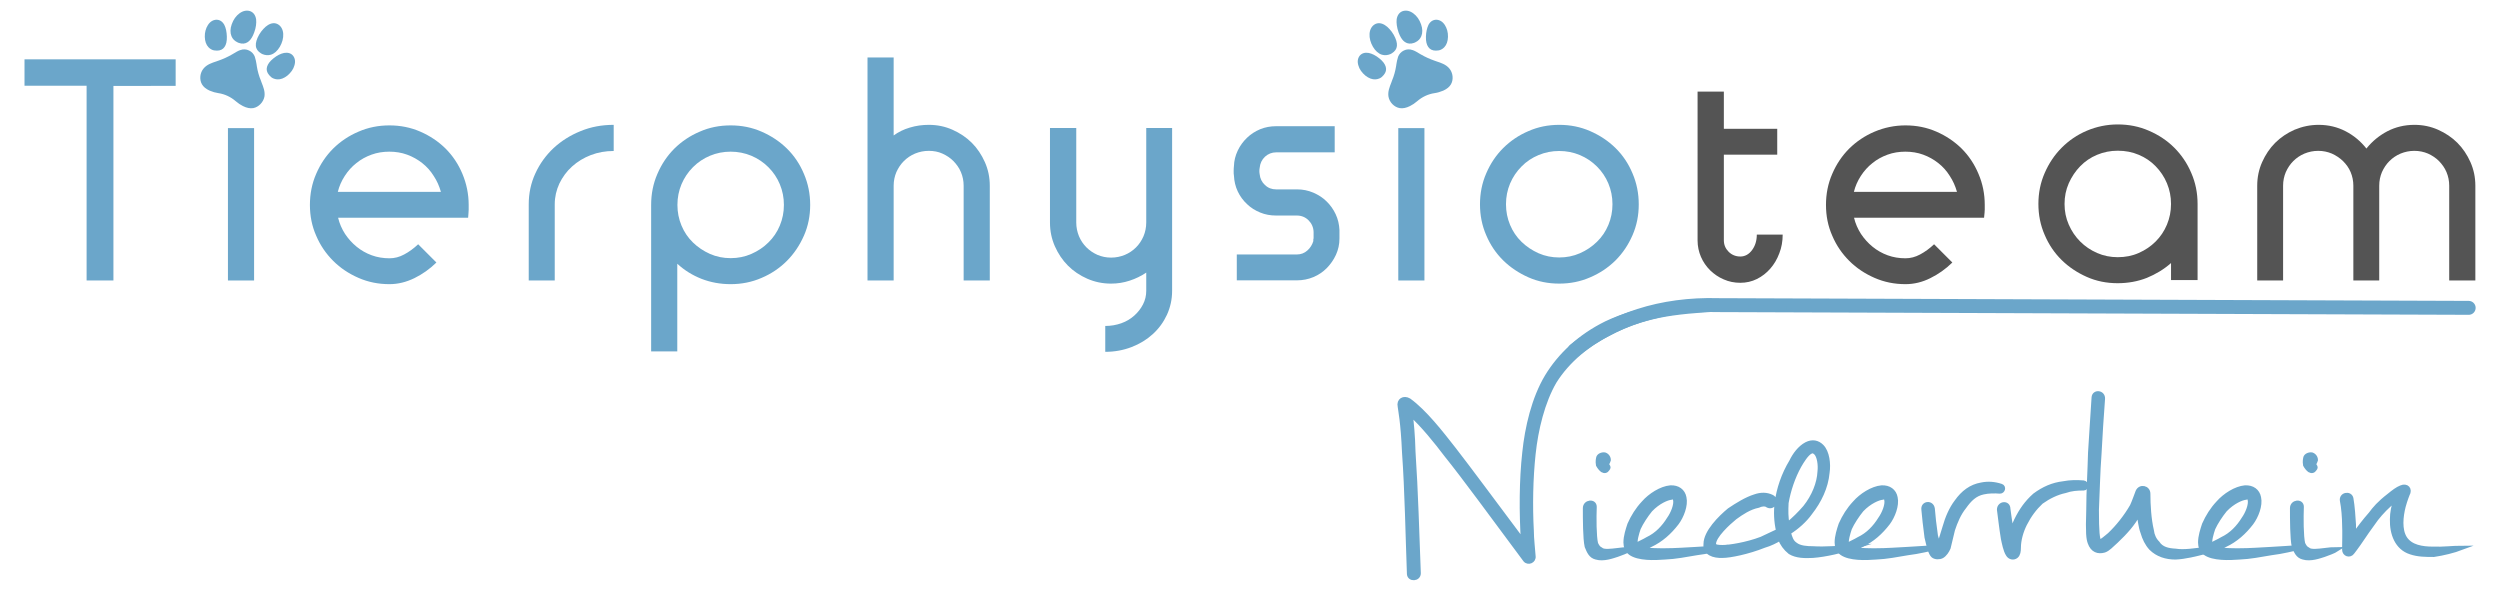 <?xml version="1.0" encoding="utf-8"?>
<svg xmlns="http://www.w3.org/2000/svg" xmlns:xlink="http://www.w3.org/1999/xlink" version="1.1" x="0px" y="0px" viewBox="0 0 1836 432" enable-background="new 0 0 1836 432" xml:space="preserve" width="420" height="99">
<g id="Ebene_1_Kopie">
</g>
<g id="Ebene_1">
	<g>
		<path fill="#6BA6CA" d="M83.3,62.6v143H63.6v-143H18V43.2h111v19.5H83.3z"/>
		<path fill="#6BA6CA" d="M167.4,41.8h19.2v26h-19.2V41.8z M167.4,93.7h19.2v111.9h-19.2V93.7z"/>
		<path fill="#6BA6CA" d="M286,208.3c-8.1,0-15.6-1.5-22.7-4.6c-7.1-3.1-13.3-7.2-18.6-12.5c-5.3-5.3-9.5-11.4-12.5-18.5    c-3.1-7-4.6-14.5-4.6-22.6s1.5-15.7,4.6-22.8c3.1-7.2,7.2-13.3,12.5-18.6c5.3-5.2,11.5-9.4,18.6-12.4c7.1-3.1,14.7-4.6,22.7-4.6    s15.6,1.5,22.7,4.6c7.1,3.1,13.2,7.2,18.5,12.4c5.2,5.2,9.4,11.4,12.4,18.6s4.6,14.8,4.6,22.8c0,1,0,2.2,0,3.4    c0,1.2-0.2,3.2-0.4,6h-95.5c1,4.3,2.8,8.3,5.1,11.9c2.4,3.6,5.2,6.7,8.5,9.4c3.3,2.7,7,4.8,11.1,6.3c4.1,1.5,8.5,2.2,13.1,2.2    c3.6,0,7.2-0.9,10.7-2.8c3.6-1.9,7-4.4,10.3-7.5l13.4,13.4c-4.9,4.8-10.3,8.6-16.2,11.5C298.3,206.8,292.3,208.3,286,208.3z     M323.8,140.5c-1.2-4.2-2.9-8.1-5.3-11.7c-2.3-3.7-5.1-6.8-8.4-9.4c-3.3-2.6-7-4.7-11.1-6.2c-4.1-1.5-8.5-2.2-13.1-2.2    c-4.6,0-9,0.7-13.1,2.2c-4.1,1.5-7.8,3.5-11.1,6.2c-3.3,2.6-6.1,5.7-8.5,9.4c-2.4,3.7-4.1,7.6-5.1,11.7H323.8z"/>
		<path fill="#6BA6CA" d="M407.5,205.6h-19.2v-55.9c0-8.1,1.6-15.7,4.9-22.8c3.3-7.2,7.8-13.3,13.4-18.6c5.7-5.2,12.3-9.4,19.8-12.4    c7.5-3.1,15.6-4.6,24.3-4.6v19.2c-6,0-11.6,1-16.8,3c-5.2,2-9.8,4.8-13.8,8.4c-4,3.6-7,7.8-9.3,12.5c-2.2,4.8-3.4,9.8-3.4,15.2    V205.6z"/>
		<path fill="#6BA6CA" d="M536.6,91.7c8.1,0,15.6,1.5,22.7,4.6c7.1,3.1,13.3,7.2,18.6,12.4c5.3,5.2,9.5,11.4,12.5,18.6    c3.1,7.2,4.6,14.8,4.6,22.8s-1.5,15.6-4.6,22.6c-3.1,7-7.2,13.2-12.5,18.5c-5.3,5.3-11.5,9.5-18.6,12.5    c-7.1,3.1-14.7,4.6-22.7,4.6c-7.6,0-14.7-1.3-21.4-3.9c-6.6-2.6-12.6-6.3-17.8-11.1v64.4h-19.2V150.1c0-8.1,1.5-15.7,4.6-22.8    c3.1-7.2,7.2-13.3,12.5-18.6c5.3-5.2,11.5-9.4,18.6-12.4C520.9,93.2,528.5,91.7,536.6,91.7z M536.6,111c-5.4,0-10.4,1-15.2,3    c-4.8,2-8.9,4.8-12.5,8.4c-3.6,3.6-6.4,7.8-8.4,12.5c-2,4.8-3,9.8-3,15.2s1,10.4,3,15.2c2,4.8,4.8,8.9,8.4,12.4    c3.6,3.5,7.8,6.3,12.5,8.4c4.8,2.1,9.8,3.1,15.2,3.1s10.4-1,15.2-3.1c4.8-2.1,9-4.9,12.5-8.4c3.6-3.5,6.4-7.6,8.4-12.4    c2-4.8,3-9.8,3-15.2s-1-10.4-3-15.2c-2-4.8-4.8-8.9-8.4-12.5c-3.6-3.6-7.8-6.4-12.5-8.4C547,112,541.9,111,536.6,111z"/>
		<path fill="#6BA6CA" d="M682.2,91.3c6.1,0,11.9,1.2,17.3,3.6c5.4,2.4,10.2,5.6,14.2,9.6c4,4,7.2,8.8,9.6,14.2    c2.4,5.4,3.6,11.2,3.6,17.3v69.6h-19.2V136c0-3.6-0.7-6.9-2-10c-1.3-3.1-3.2-5.7-5.5-8.1c-2.3-2.3-5-4.1-8.1-5.5s-6.4-2-10-2    c-3.6,0-6.9,0.7-10.1,2c-3.1,1.3-5.9,3.2-8.2,5.5c-2.3,2.3-4.1,5-5.5,8.1c-1.3,3.1-2,6.4-2,10v69.6h-19.2V41.8h19.2v57.3    c3.4-2.5,7.4-4.5,11.9-5.8C672.8,91.9,677.4,91.3,682.2,91.3z"/>
		<path fill="#6BA6CA" d="M815.9,207.9c-6.1,0-11.9-1.2-17.4-3.6c-5.5-2.4-10.2-5.6-14.2-9.6c-4-4-7.2-8.8-9.6-14.2    c-2.4-5.5-3.6-11.2-3.6-17.4V93.6h19.3v69.4c0,3.6,0.7,6.9,2,10.1c1.3,3.1,3.2,5.9,5.5,8.2c2.3,2.3,5,4.1,8.1,5.5    c3.1,1.3,6.4,2,10,2c3.6,0,6.9-0.7,10.1-2c3.1-1.3,5.9-3.2,8.2-5.5c2.3-2.3,4.1-5,5.5-8.2c1.3-3.1,2-6.5,2-10.1V93.6h19v119.6    c0,6.3-1.3,12.1-3.8,17.6c-2.5,5.4-6,10.2-10.4,14.2c-4.4,4-9.6,7.2-15.6,9.5c-6,2.3-12.4,3.5-19.3,3.5v-19c4.2,0,8.1-0.7,11.8-2    c3.7-1.3,6.8-3.2,9.5-5.6c2.7-2.4,4.8-5.1,6.4-8.2c1.6-3.1,2.4-6.4,2.4-10v-13.4c-3.7,2.5-7.8,4.5-12.1,5.9    C825.2,207.2,820.7,207.9,815.9,207.9z"/>
		<path fill="#6BA6CA" d="M937.2,157.9c-4.2,0-8.1-0.7-11.7-2.2c-3.7-1.5-6.9-3.5-9.7-6.2c-2.8-2.6-5.1-5.7-6.8-9.3    c-1.7-3.6-2.6-7.5-2.8-11.6c-0.2-0.9-0.2-2-0.2-3.5c0-1.4,0.1-2.6,0.2-3.5c0.1-4,1.1-7.8,2.8-11.4c1.7-3.6,4-6.7,6.8-9.4    c2.8-2.7,6.1-4.8,9.7-6.3c3.7-1.5,7.6-2.2,11.7-2.2h43v19.2h-43c-3.1,0-5.9,1.1-8.2,3.2c-2.3,2.2-3.6,4.9-3.9,8.2    c-0.3,1.5-0.3,3.1,0,4.7c0.3,3.1,1.6,5.8,3.9,7.9c2.3,2.2,5,3.2,8.2,3.2h15.4c4.2,0,8.1,0.8,11.9,2.4c3.7,1.6,7,3.7,9.7,6.4    c2.8,2.7,5,5.8,6.7,9.4c1.7,3.6,2.6,7.5,2.8,11.6v6.3c0,4.3-0.9,8.3-2.6,12c-1.7,3.7-4,6.9-6.7,9.7c-2.8,2.8-6,5-9.8,6.6    c-3.8,1.6-7.9,2.4-12.2,2.4h-44.1v-19h44.1c3,0,5.6-1,7.7-2.9c2.2-1.9,3.6-4.3,4.4-6.9v-0.9c0-0.3,0-0.6,0.1-0.8    c0.1-0.2,0.1-0.5,0.1-0.8V170c-0.1-3.4-1.4-6.3-3.7-8.6c-2.3-2.3-5.2-3.5-8.6-3.5H937.2z"/>
		<path fill="#6BA6CA" d="M1026.9,41.8h19.2v26h-19.2V41.8z M1026.9,93.7h19.2v111.9h-19.2V93.7z"/>
		<path fill="#6BA6CA" d="M1145.1,91.3c8.1,0,15.6,1.5,22.7,4.6c7.1,3.1,13.3,7.2,18.6,12.4c5.3,5.2,9.5,11.4,12.5,18.6    c3.1,7.2,4.6,14.8,4.6,22.8c0,8.1-1.5,15.6-4.6,22.7c-3.1,7.1-7.2,13.2-12.5,18.5c-5.3,5.2-11.5,9.4-18.6,12.4    c-7.1,3.1-14.6,4.6-22.7,4.6c-8.1,0-15.6-1.5-22.6-4.6c-7-3.1-13.2-7.2-18.5-12.4c-5.3-5.2-9.5-11.4-12.5-18.5    c-3.1-7.1-4.6-14.7-4.6-22.7c0-8.1,1.5-15.7,4.6-22.8c3.1-7.2,7.2-13.3,12.5-18.6c5.3-5.2,11.4-9.4,18.5-12.4    C1129.5,92.8,1137,91.3,1145.1,91.3z M1145.1,110.5c-5.4,0-10.4,1-15.2,3c-4.8,2-9,4.8-12.5,8.4c-3.6,3.6-6.4,7.8-8.4,12.5    c-2,4.8-3,9.8-3,15.2c0,5.4,1,10.4,3,15.2c2,4.8,4.8,8.9,8.4,12.4c3.6,3.5,7.8,6.3,12.5,8.4c4.8,2.1,9.8,3.1,15.2,3.1    c5.4,0,10.4-1,15.2-3.1c4.8-2.1,8.9-4.9,12.5-8.4c3.6-3.5,6.4-7.6,8.4-12.4c2-4.8,3-9.8,3-15.2c0-5.4-1-10.4-3-15.2    c-2-4.8-4.8-8.9-8.4-12.5c-3.6-3.6-7.8-6.4-12.5-8.4C1155.5,111.5,1150.4,110.5,1145.1,110.5z"/>
		<path fill="#545454" d="M1246.8,66.9h19.2v27.3h39.2v19h-39.2v62.9c0,3.3,1.2,6.1,3.5,8.4c2.3,2.3,5.2,3.5,8.6,3.5    c3.4,0,6.3-1.6,8.6-4.7c2.3-3.1,3.5-6.9,3.5-11.4h19c0,4.9-0.8,9.5-2.5,13.8c-1.6,4.3-3.8,8-6.6,11.2c-2.8,3.2-6,5.7-9.8,7.6    c-3.8,1.9-7.9,2.8-12.2,2.8c-4.3,0-8.4-0.8-12.2-2.5c-3.8-1.6-7.1-3.9-10-6.7c-2.8-2.8-5.1-6.1-6.7-9.8c-1.6-3.7-2.5-7.8-2.5-12.1    V66.9z"/>
		<path fill="#545454" d="M1399.4,208.3c-8.1,0-15.6-1.5-22.7-4.6s-13.3-7.2-18.6-12.5c-5.3-5.3-9.5-11.4-12.5-18.5    c-3.1-7-4.6-14.5-4.6-22.6s1.5-15.7,4.6-22.8c3.1-7.2,7.2-13.3,12.5-18.6c5.3-5.2,11.5-9.4,18.6-12.4s14.7-4.6,22.7-4.6    c8.1,0,15.6,1.5,22.7,4.6c7.1,3.1,13.2,7.2,18.5,12.4c5.2,5.2,9.4,11.4,12.4,18.6c3.1,7.2,4.6,14.8,4.6,22.8c0,1,0,2.2,0,3.4    c0,1.2-0.2,3.2-0.5,6h-95.5c1,4.3,2.8,8.3,5.1,11.9c2.4,3.6,5.2,6.7,8.5,9.4c3.3,2.7,7,4.8,11.1,6.3c4.1,1.5,8.5,2.2,13.1,2.2    c3.6,0,7.2-0.9,10.7-2.8c3.6-1.9,7-4.4,10.3-7.5l13.4,13.4c-4.9,4.8-10.3,8.6-16.2,11.5C1411.8,206.8,1405.7,208.3,1399.4,208.3z     M1437.2,140.5c-1.2-4.2-2.9-8.1-5.3-11.7c-2.3-3.7-5.1-6.8-8.4-9.4c-3.3-2.6-7-4.7-11.1-6.2c-4.1-1.5-8.5-2.2-13.1-2.2    s-9,0.7-13.1,2.2c-4.1,1.5-7.8,3.5-11.1,6.2c-3.3,2.6-6.1,5.7-8.5,9.4c-2.4,3.7-4.1,7.6-5.1,11.7H1437.2z"/>
		<path fill="#545454" d="M1555.3,91c8.1,0,15.7,1.5,22.8,4.6c7.2,3.1,13.4,7.2,18.7,12.5c5.3,5.3,9.5,11.5,12.5,18.6    c3.1,7.1,4.6,14.7,4.6,22.7v55.9h-19.5v-12.5c-5.2,4.6-11.2,8.2-17.8,10.9c-6.6,2.6-13.8,3.9-21.4,3.9c-8.1,0-15.6-1.5-22.6-4.6    c-7-3.1-13.2-7.2-18.5-12.4c-5.3-5.2-9.5-11.4-12.5-18.5c-3.1-7.1-4.6-14.7-4.6-22.7c0-8.1,1.5-15.6,4.6-22.7    c3.1-7.1,7.2-13.3,12.5-18.6c5.3-5.3,11.4-9.5,18.5-12.5S1547.3,91,1555.3,91z M1555.3,110.3c-5.4,0-10.4,1-15.2,3    c-4.8,2-8.9,4.8-12.4,8.4c-3.5,3.6-6.3,7.8-8.4,12.5c-2.1,4.8-3.1,9.8-3.1,15.2c0,5.4,1,10.4,3.1,15.2c2.1,4.8,4.9,8.9,8.4,12.4    c3.5,3.5,7.6,6.3,12.4,8.4c4.8,2.1,9.8,3.1,15.2,3.1c5.5,0,10.7-1,15.4-3.1c4.8-2.1,8.9-4.9,12.4-8.4c3.5-3.5,6.3-7.6,8.3-12.4    c2-4.8,3-9.8,3-15.2c0-5.4-1-10.4-3-15.2c-2-4.8-4.8-8.9-8.3-12.5c-3.5-3.6-7.6-6.4-12.4-8.4    C1566,111.3,1560.9,110.3,1555.3,110.3z"/>
		<path fill="#545454" d="M1702.8,91.3c7.2,0,13.8,1.6,19.8,4.7c6,3.1,11.1,7.4,15.3,12.7c4.3-5.4,9.5-9.6,15.4-12.7    c6-3.1,12.6-4.7,19.9-4.7c6.1,0,11.9,1.2,17.3,3.6c5.4,2.4,10.2,5.6,14.2,9.6c4,4,7.2,8.8,9.6,14.2c2.4,5.4,3.6,11.2,3.6,17.3    v69.6h-19.2V136c0-3.6-0.7-6.9-2-10c-1.3-3.1-3.2-5.7-5.5-8.1c-2.3-2.3-5-4.1-8.1-5.5c-3.1-1.3-6.4-2-10-2s-6.9,0.7-10.1,2    c-3.1,1.3-5.9,3.2-8.2,5.5c-2.3,2.3-4.1,5-5.5,8.1c-1.3,3.1-2,6.4-2,10v69.6h-19V136c0-3.6-0.7-6.9-2-10c-1.3-3.1-3.2-5.7-5.6-8.1    c-2.4-2.3-5.1-4.1-8.2-5.5c-3.1-1.3-6.4-2-10-2c-3.6,0-6.9,0.7-10.1,2c-3.1,1.3-5.9,3.2-8.2,5.5c-2.3,2.3-4.1,5-5.5,8.1    c-1.3,3.1-2,6.4-2,10v69.6h-19V136c0-6.1,1.2-11.9,3.6-17.3c2.4-5.4,5.6-10.2,9.6-14.2c4-4,8.8-7.2,14.2-9.6    C1690.9,92.5,1696.7,91.3,1702.8,91.3z"/>
	</g>
	<g>
		<g>
			
				<path fill="none" stroke="#6BA6CA" stroke-width="10.229" stroke-linecap="round" stroke-linejoin="round" stroke-miterlimit="10" d="     M1156.4,256.8c28-22.3,63.5-34.3,105.6-33.1l551,2"/>
			<path fill="#6BA6CA" stroke="#6BA6CA" stroke-width="3.107" stroke-miterlimit="10" d="M1311.8,225.7c-24.9,0-69.2,0.7-93.8,5.9     c-12.3,2.6-23.9,6.5-34.9,12.3c-16.5,8.1-31.7,20.4-41.4,35.9c-8.7,14.9-13.6,35.2-15.5,53.3c-1.9,17.8-2.3,37.8-1.3,56.2     c0,6.1,1,13.6,1.3,18.7c0.6,3.6-3.9,5.5-6.1,2.9c-26.2-35.2-44.3-60.1-57.8-76.9c-7.8-10.3-17.5-22.3-26.2-30.1     c0.6,6.1,1.6,14.9,1.9,27.5c1.9,27.8,2.9,63,3.9,89.2c0,4.5-6.8,4.8-7.1,0.6c-1-26.2-1.6-61.7-3.6-89.2c-1-22.9-2.9-31-3.2-33.9     c-1-4.5,2.9-6.8,6.8-4.5c11.6,8.4,23.6,23.9,33,35.9c12,15.5,27.5,36.5,50.7,67.5c-1.3-21-1.3-44.3,1-65     c1.9-18.4,6.8-39.7,16.5-55.9c9.4-15.5,23.9-29.4,43.6-39.1c11.6-5.5,24.9-9.4,37.5-11.3C1243.6,221.9,1286.9,225.7,1311.8,225.7     z"/>
			<path fill="#6BA6CA" stroke="#6BA6CA" stroke-width="3.107" stroke-miterlimit="10" d="M1197.3,402.9c-2.9,1.9-7.1,3.2-9.7,4.2     c-3.2,1-10,3.6-15.5,1.9c-3.9-1-5.2-4.2-6.8-8.1c-1.3-5.8-1.3-20-1.3-28.1c0-4.8,7.1-5.5,7.1-1c-0.3,8.1-0.3,21.7,1,27.1     c1,1.9,1.6,3.2,3.6,4.2c1.9,1.9,8.1,1,11.6,0.6C1190.5,403.2,1194.4,402.9,1197.3,402.9z M1173.7,336c0.3-1.9,2.9-2.9,4.8-2.6     c1.9,0.6,3.2,2.6,2.9,4.5c0,0.3-1,1.9-1,1.9c-0.6,2.3,1.9,2.3,0.3,4.2c-1,1.6-2.3,1.9-3.9,1c-1.3-1-2.3-2.3-3.2-3.9     C1173.1,338.3,1173.7,336.3,1173.7,336z"/>
			<path fill="#6BA6CA" stroke="#6BA6CA" stroke-width="3.107" stroke-miterlimit="10" d="M1269.1,401.3     c-7.4,1.6-15.2,3.6-22.9,4.5c-7.8,1.3-15.8,2.9-23.6,3.2c-7.4,0.6-19.4,1-25.2-3.2c-2.6-1.9-3.6-4.8-3.6-7.8     c0-4.5,1.6-9.4,2.9-13.3c2.6-5.8,5.8-11,10.3-15.8c4.8-5.5,12.9-10.7,19.7-11.3c5.5-0.3,9.4,2.6,10.3,7.4     c1.3,5.8-1.9,13.9-5.5,18.7c-5.2,6.8-11.6,12.6-19.4,16.2c-1.9,1-3.9,1.9-6.1,2.9c4.8,1,11.6,1,16.5,1c7.8,0,15.5-0.6,23.3-1     C1253.6,402.3,1261.3,401.9,1269.1,401.3z M1201.2,400c2.9-1.6,6.1-2.9,8.7-4.5c6.8-3.2,12-8.7,15.8-14.9     c2.6-3.6,5.5-10.3,4.5-14.2c0-1-1-1.9-2.9-1.3c-2.9,0.3-9.4,2.9-15.2,9c-3.2,3.9-6.8,9.4-8.7,13.6     C1202.2,391.3,1200.6,396.4,1201.2,400z"/>
			<path fill="#6BA6CA" stroke="#6BA6CA" stroke-width="3.107" stroke-miterlimit="10" d="M1362.1,401.3     c-9.4,2.9-21.3,5.8-30.7,6.5c-5.8,0.3-12,0.3-16.8-2.6c-3.6-2.9-5.8-6.1-7.4-10c-3.2,1.9-7.1,3.9-11.6,5.2     c-12,4.8-25.2,7.4-30.4,7.4c-6.8,0.3-13.3-1.9-12.6-8.7c0-8.7,10.7-19.4,17.4-24.9c5.8-3.9,12.6-8.1,18.7-10     c4.5-1.6,8.7-1.6,12.6,0.3c3.9,1.9,1.6,8.4-2.9,6.5c-1.9-1.6-5.2-1-7.1,0c-6.5,1.3-12.3,5.2-17.1,8.7     c-4.8,3.9-15.5,13.6-15.5,19.4c0,2.3,3.9,2.3,6.5,2.3c4.8,0,17.4-1.9,28.4-6.1c3.9-1.9,8.4-3.9,12.3-5.8c-1.6-6.8-1.9-14.2-1-21     c1.3-9.7,4.8-20.4,10.7-30.1c2.3-4.8,6.1-10,11-12.6c4.5-2.3,8.4-1.3,11.3,1.6c4.2,4.2,5.2,12.9,4.2,19.4     c-1,10.7-5.8,20.7-12.6,29.4c-3.9,5.5-9.7,10.7-15.8,14.5c1,3.6,1.9,6.8,4.8,8.7c3.2,2.6,8.7,2.9,12.9,2.9     C1340.2,402.9,1351.8,401.9,1362.1,401.3z M1312.7,384.8c4.8-3.9,9-8.1,12.9-12.6c6.5-8.1,10.3-17.8,10.7-26.2     c0.6-4.8-0.3-11.6-2.9-13.9c-1.3-1-1.9-1.6-3.9-0.6c-2.9,1.6-6.1,6.8-8.1,10.3c-4.5,8.1-7.8,17.8-9.4,27.1     C1311.7,374.8,1311.7,379.6,1312.7,384.8z"/>
			<path fill="#6BA6CA" stroke="#6BA6CA" stroke-width="3.107" stroke-miterlimit="10" d="M1424.2,401.3     c-7.4,1.6-15.2,3.6-22.9,4.5c-7.8,1.3-15.8,2.9-23.6,3.2c-7.4,0.6-19.4,1-25.2-3.2c-2.6-1.9-3.6-4.8-3.6-7.8     c0-4.5,1.6-9.4,2.9-13.3c2.6-5.8,5.8-11,10.3-15.8c4.8-5.5,12.9-10.7,19.7-11.3c5.5-0.3,9.4,2.6,10.3,7.4     c1.3,5.8-1.9,13.9-5.5,18.7c-5.2,6.8-11.6,12.6-19.4,16.2c-1.9,1-3.9,1.9-6.1,2.9c4.8,1,11.6,1,16.5,1c7.8,0,15.5-0.6,23.3-1     C1408.7,402.3,1416.4,401.9,1424.2,401.3z M1356.3,400c2.9-1.6,6.1-2.9,8.7-4.5c6.8-3.2,12-8.7,15.8-14.9     c2.6-3.6,5.5-10.3,4.5-14.2c0-1-1-1.9-2.9-1.3c-2.9,0.3-9.4,2.9-15.2,9c-3.2,3.9-6.8,9.4-8.7,13.6     C1357.3,391.3,1355.7,396.4,1356.3,400z"/>
			<path fill="#6BA6CA" stroke="#6BA6CA" stroke-width="3.107" stroke-miterlimit="10" d="M1468.8,360.6c-3.9-0.3-8.4-0.3-12.3,0.6     c-6.1,1.3-10,5.2-13.9,10.7c-3.9,4.8-6.5,11-8.4,16.8c-1.3,5.5-2.3,9.7-3.2,13.3c-1,2.3-2.6,4.8-4.8,6.1c-1.9,1-4.8,1-6.5-0.3     c-1.9-1.6-3.2-6.5-4.8-13.6c-1-7.4-1.9-15.5-2.3-20.4c-0.6-4.8,6.1-5.5,6.8-0.6c0.3,4.5,1.3,13.3,2.3,20c0.6,1.9,1.6,5.2,1.9,7.8     c0.6-1.6,2.6-7.8,4.5-14.2c1.9-6.8,4.8-13.6,8.7-18.7c4.8-6.8,10.7-11.3,18.4-12.6c4.8-1,9.7-0.6,14.5,1     C1472,357.3,1471,360.6,1468.8,360.6z"/>
			<path fill="#6BA6CA" stroke="#6BA6CA" stroke-width="3.107" stroke-miterlimit="10" d="M1530.2,358.3c-4.8,0-9,0.3-13.6,1.9     c-6.1,1.3-12,4.2-17.5,8.1c-4.8,4.5-8.7,9.7-12,16.2c-2.6,5.2-4.5,11.6-4.5,17.5c0,2.3-0.3,4.8-1.9,6.1c-1.9,1.6-4.8,1-6.1-1.3     c-1.9-2.9-2.9-8.4-3.6-11.6c-1.3-7.8-2.3-17.1-2.9-21.3c0-4.8,6.8-5.5,6.8-0.6c0,0,1,7.8,2.6,18.1c0.3-3.6,1.9-6.8,3.2-9.7     c3.6-7.4,7.8-13.3,13.6-18.4c6.5-4.8,13.2-7.8,21-8.7c5.2-1,10-1,14.9-0.6C1532.7,354.4,1532.7,358.3,1530.2,358.3z"/>
			<path fill="#6BA6CA" stroke="#6BA6CA" stroke-width="3.107" stroke-miterlimit="10" d="M1630.7,401.9c-3.6,1-7.4,1.9-10.7,2.9     c-7.4,1.9-15.2,3.9-22.3,4.2c-6.8,0-13.2-1.9-18.1-6.8c-2.9-3.2-4.8-7.1-6.1-11.6c-1.6-4.2-1.9-9-2.9-13.9     c-3.9,7.8-10.3,14.5-16.5,20.4c-3.6,3.2-5.8,5.8-8.7,6.8c-4.5,1.3-8.7,0-10.7-5.8c-1-2.9-1.6-6.5-1-24.2c0-13.3,1-28.8,1.3-41.7     c1-17.1,1.6-24.2,2.6-40.7c0.3-4.5,7.1-3.9,6.8,1c-1,13.9-1.9,26.5-2.6,40.7c-1,12.9-1.3,28.4-1.9,41c0,16.2,0.6,21.3,1.9,23.3     c1.9-0.3,4.8-3.2,7.4-5.2c6.1-5.8,12-13.2,16.5-21c1-1.9,4.2-10.7,4.2-10.7c1.9-4.2,7.8-2.9,7.8,1.6c0,8.1,0.6,18.7,2.6,27.1     c0.3,3.2,1.9,6.8,4.2,9c2.9,4.5,7.8,5.5,13.2,5.8c6.1,1,14.5-0.3,21.7-1.3C1623.2,402.9,1626.8,402.3,1630.7,401.9z"/>
			<path fill="#6BA6CA" stroke="#6BA6CA" stroke-width="3.107" stroke-miterlimit="10" d="M1691.1,401.3     c-7.4,1.6-15.2,3.6-22.9,4.5c-7.8,1.3-15.8,2.9-23.6,3.2c-7.4,0.6-19.4,1-25.2-3.2c-2.6-1.9-3.6-4.8-3.6-7.8     c0-4.5,1.6-9.4,2.9-13.3c2.6-5.8,5.8-11,10.3-15.8c4.8-5.5,12.9-10.7,19.7-11.3c5.5-0.3,9.4,2.6,10.3,7.4     c1.3,5.8-1.9,13.9-5.5,18.7c-5.2,6.8-11.6,12.6-19.4,16.2c-1.9,1-3.9,1.9-6.1,2.9c4.8,1,11.6,1,16.5,1c7.8,0,15.5-0.6,23.3-1     C1675.6,402.3,1683.3,401.9,1691.1,401.3z M1623.2,400c2.9-1.6,6.1-2.9,8.7-4.5c6.8-3.2,12-8.7,15.8-14.9     c2.6-3.6,5.5-10.3,4.5-14.2c0-1-1-1.9-2.9-1.3c-2.9,0.3-9.4,2.9-15.2,9c-3.2,3.9-6.8,9.4-8.7,13.6     C1624.2,391.3,1622.6,396.4,1623.2,400z"/>
			<path fill="#6BA6CA" stroke="#6BA6CA" stroke-width="3.107" stroke-miterlimit="10" d="M1716.6,402.9c-2.9,1.9-7.1,3.2-9.7,4.2     c-3.2,1-10,3.6-15.5,1.9c-3.9-1-5.2-4.2-6.8-8.1c-1.3-5.8-1.3-20-1.3-28.1c0-4.8,7.1-5.5,7.1-1c-0.3,8.1-0.3,21.7,1,27.1     c1,1.9,1.6,3.2,3.6,4.2c1.9,1.9,8.1,1,11.6,0.6C1709.8,403.2,1713.7,402.9,1716.6,402.9z M1693,336c0.3-1.9,2.9-2.9,4.8-2.6     c1.9,0.6,3.2,2.6,2.9,4.5c0,0.3-1,1.9-1,1.9c-0.6,2.3,1.9,2.3,0.3,4.2c-1,1.6-2.3,1.9-3.9,1c-1.3-1-2.3-2.3-3.2-3.9     C1692.4,338.3,1693,336.3,1693,336z"/>
			<path fill="#6BA6CA" stroke="#6BA6CA" stroke-width="3.107" stroke-miterlimit="10" d="M1808.1,401.9     c-6.1,2.3-13.9,4.2-20.7,5.2c-5.8,0-11.6,0-17.1-1.9c-10-3.2-13.9-13.6-13.6-24.2c0-4.8,1-9.7,2.6-14.5     c-5.8,4.5-10.7,9.7-14.2,14.2c-4.2,5.8-9.1,12.6-12.9,18.4c-0.6,1-4.5,6.1-4.5,6.1c-1.9,2.9-6.1,1.6-6.1-1.9     c0-6.1,0.3-12.6,0-18.4c0-4.8-0.6-12.6-1.6-17.4c-1-4.8,5.8-6.1,6.8-1.9c1,5.5,1.6,14.2,1.9,19.4v7.8c3.6-5.2,7.8-10.7,12.3-15.8     c2.9-3.9,6.1-7.8,13.6-13.6c3.2-2.6,6.1-4.8,8.7-5.8c4.2-1.9,7.1,1.3,4.8,5.2c0,0-1.6,3.9-2.9,8.7c-1.9,7.4-2.9,17.1,1,23.3     c4.2,6.5,12.6,7.8,20.7,7.8C1794.2,402.9,1801.9,401.9,1808.1,401.9z"/>
		</g>
	</g>
</g>
<g id="Ebene_2">
	<g>
		<path fill="#6BA6CA" d="M1027.9,79c2.3,0.4,4.8-0.1,7.6-1.5c1.8-0.9,3.6-2.1,5.2-3.5c3.7-3.2,8.1-5.3,12.9-6    c2.1-0.3,4.1-0.9,6-1.7c0.2-0.1,0.4-0.2,0.5-0.2c2.6-1.2,4.4-2.7,5.5-4.6c2-3.5,1.5-8.5-1.3-11.7c-2.5-2.9-6-4-9.3-5.1    c-0.5-0.1-0.9-0.3-1.4-0.5c-3.5-1.2-6.8-2.7-10.1-4.6c-0.4-0.2-0.8-0.5-1.2-0.7c-1.5-0.9-3.1-1.9-4.8-2.5l-0.1,0    c-2.1-0.8-4.4-0.7-6.4,0.3c-1,0.5-1.9,1.1-2.6,1.9c-0.7,0.8-1.3,1.7-1.7,2.8l0,0.1c-0.6,1.7-0.9,3.6-1.2,5.3    c-0.1,0.5-0.1,0.9-0.2,1.4c-0.6,3.7-1.6,7.3-3,10.6c-0.2,0.4-0.4,0.9-0.5,1.4c-1.3,3.3-2.7,6.7-2.1,10.4    C1020.4,74.7,1023.9,78.3,1027.9,79z"/>
		<path fill="#6BA6CA" d="M1002.7,55.1c2.5,2,5.1,3,7.6,2.8c1-0.1,1.9-0.3,2.8-0.7c1.2-0.5,2.2-1.4,3.1-2.5c1.6-1.9,2.1-3.9,1.5-6    c-0.6-2.1-2.1-4.1-4.7-6.2c-2.7-2.2-5.4-3.5-7.8-4c-2.8-0.5-5.1,0.2-6.6,2c-1.5,1.9-1.9,4.4-1,7.2    C998.3,50.4,1000.2,53,1002.7,55.1z"/>
		<path fill="#6BA6CA" d="M1008.3,34c1.8,3,4,5,6.6,5.8c2.1,0.6,4.2,0.4,6.3-0.5c0.3-0.1,0.6-0.3,0.9-0.5c2.3-1.4,3.6-3.2,3.8-5.5    c0.2-2.3-0.6-5-2.4-8.2c-0.9-1.6-2-3-3.1-4.2c-1.1-1.2-2.2-2.2-3.4-2.9c-2.6-1.6-5.2-1.8-7.4-0.5c-2.2,1.3-3.6,3.8-3.8,6.9    C1005.6,27.6,1006.5,30.9,1008.3,34z"/>
		<path fill="#6BA6CA" d="M1047.2,26.5c-0.1,3.4,0.5,5.9,1.7,7.6c1.2,1.8,3.1,2.7,5.6,2.7c1.4,0,2.8-0.2,3.9-0.8    c0.9-0.4,1.6-1,2.3-1.7c1.7-1.8,2.6-4.4,2.7-7.6c0.1-3.3-0.8-6.4-2.3-8.7c-1.6-2.5-3.8-3.8-6.2-3.9c-2.4,0-4.4,1.2-5.8,3.7    C1048,20.1,1047.3,23.1,1047.2,26.5z"/>
		<path fill="#6BA6CA" d="M1027.1,23.4c0.3,0.8,0.6,1.5,0.9,2.2c1.1,2.3,2.3,3.9,3.8,4.9c1.9,1.3,4.2,1.5,6.7,0.6    c0.3-0.1,0.6-0.2,0.9-0.4c2.1-1,3.6-2.5,4.4-4.5c1-2.4,1-5.5-0.2-8.8c-1.2-3.4-3.2-6.2-5.7-8c-2.6-1.9-5.3-2.4-7.8-1.6    c-2.4,0.9-3.9,2.9-4.4,6C1025.4,16.6,1025.9,19.9,1027.1,23.4z"/>
	</g>
	<g>
		<path fill="#6BA6CA" d="M186,79c-2.3,0.4-4.8-0.1-7.6-1.5c-1.8-0.9-3.6-2.1-5.2-3.5c-3.7-3.2-8.1-5.3-12.9-6    c-2.1-0.3-4.1-0.9-6-1.7c-0.2-0.1-0.4-0.2-0.5-0.2c-2.6-1.2-4.4-2.7-5.5-4.6c-2-3.5-1.5-8.5,1.3-11.7c2.5-2.9,6-4,9.3-5.1    c0.5-0.1,0.9-0.3,1.4-0.5c3.5-1.2,6.8-2.7,10.1-4.6c0.4-0.2,0.8-0.5,1.2-0.7c1.5-0.9,3.1-1.9,4.8-2.5l0.1,0    c2.1-0.8,4.4-0.7,6.4,0.3c1,0.5,1.9,1.1,2.6,1.9c0.7,0.8,1.3,1.7,1.7,2.8l0,0.1c0.6,1.7,0.9,3.6,1.2,5.3c0.1,0.5,0.1,0.9,0.2,1.4    c0.6,3.7,1.6,7.3,3,10.6c0.2,0.4,0.4,0.9,0.5,1.4c1.3,3.3,2.7,6.7,2.1,10.4C193.4,74.7,189.9,78.3,186,79z"/>
		<path fill="#6BA6CA" d="M211.1,55.1c-2.5,2-5.1,3-7.6,2.8c-1-0.1-1.9-0.3-2.8-0.7c-1.2-0.5-2.2-1.4-3.1-2.5    c-1.6-1.9-2.1-3.9-1.5-6c0.6-2.1,2.1-4.1,4.7-6.2c2.7-2.2,5.4-3.5,7.8-4c2.8-0.5,5.1,0.2,6.6,2c1.5,1.9,1.9,4.4,1,7.2    C215.5,50.4,213.6,53,211.1,55.1z"/>
		<path fill="#6BA6CA" d="M205.5,34c-1.8,3-4,5-6.6,5.8c-2.1,0.6-4.2,0.4-6.3-0.5c-0.3-0.1-0.6-0.3-0.9-0.5    c-2.3-1.4-3.6-3.2-3.8-5.5c-0.2-2.3,0.6-5,2.4-8.2c0.9-1.6,2-3,3.1-4.2c1.1-1.2,2.2-2.2,3.4-2.9c2.6-1.6,5.2-1.8,7.4-0.5    c2.2,1.3,3.6,3.8,3.8,6.9C208.2,27.6,207.3,30.9,205.5,34z"/>
		<path fill="#6BA6CA" d="M166.6,26.5c0.1,3.4-0.5,5.9-1.7,7.6c-1.2,1.8-3.1,2.7-5.6,2.7c-1.4,0-2.8-0.2-3.9-0.8    c-0.9-0.4-1.6-1-2.3-1.7c-1.7-1.8-2.6-4.4-2.7-7.6c-0.1-3.3,0.8-6.4,2.3-8.7c1.6-2.5,3.8-3.8,6.2-3.9c2.4,0,4.4,1.2,5.8,3.7    C165.9,20.1,166.5,23.1,166.6,26.5z"/>
		<path fill="#6BA6CA" d="M186.7,23.4c-0.3,0.8-0.6,1.5-0.9,2.2c-1.1,2.3-2.3,3.9-3.8,4.9c-1.9,1.3-4.2,1.5-6.7,0.6    c-0.3-0.1-0.6-0.2-0.9-0.4c-2.1-1-3.6-2.5-4.4-4.5c-1-2.4-1-5.5,0.2-8.8c1.2-3.4,3.2-6.2,5.7-8c2.6-1.9,5.3-2.4,7.8-1.6    c2.4,0.9,3.9,2.9,4.4,6C188.4,16.6,188,19.9,186.7,23.4z"/>
	</g>
	<g>
	</g>
	<g>
	</g>
	<g>
	</g>
	<g>
	</g>
	<g>
	</g>
	<g>
	</g>
	<g>
	</g>
	<g>
	</g>
	<g>
	</g>
	<g>
	</g>
	<g>
	</g>
	<g>
	</g>
	<g>
	</g>
	<g>
	</g>
	<g>
	</g>
</g>
</svg>

